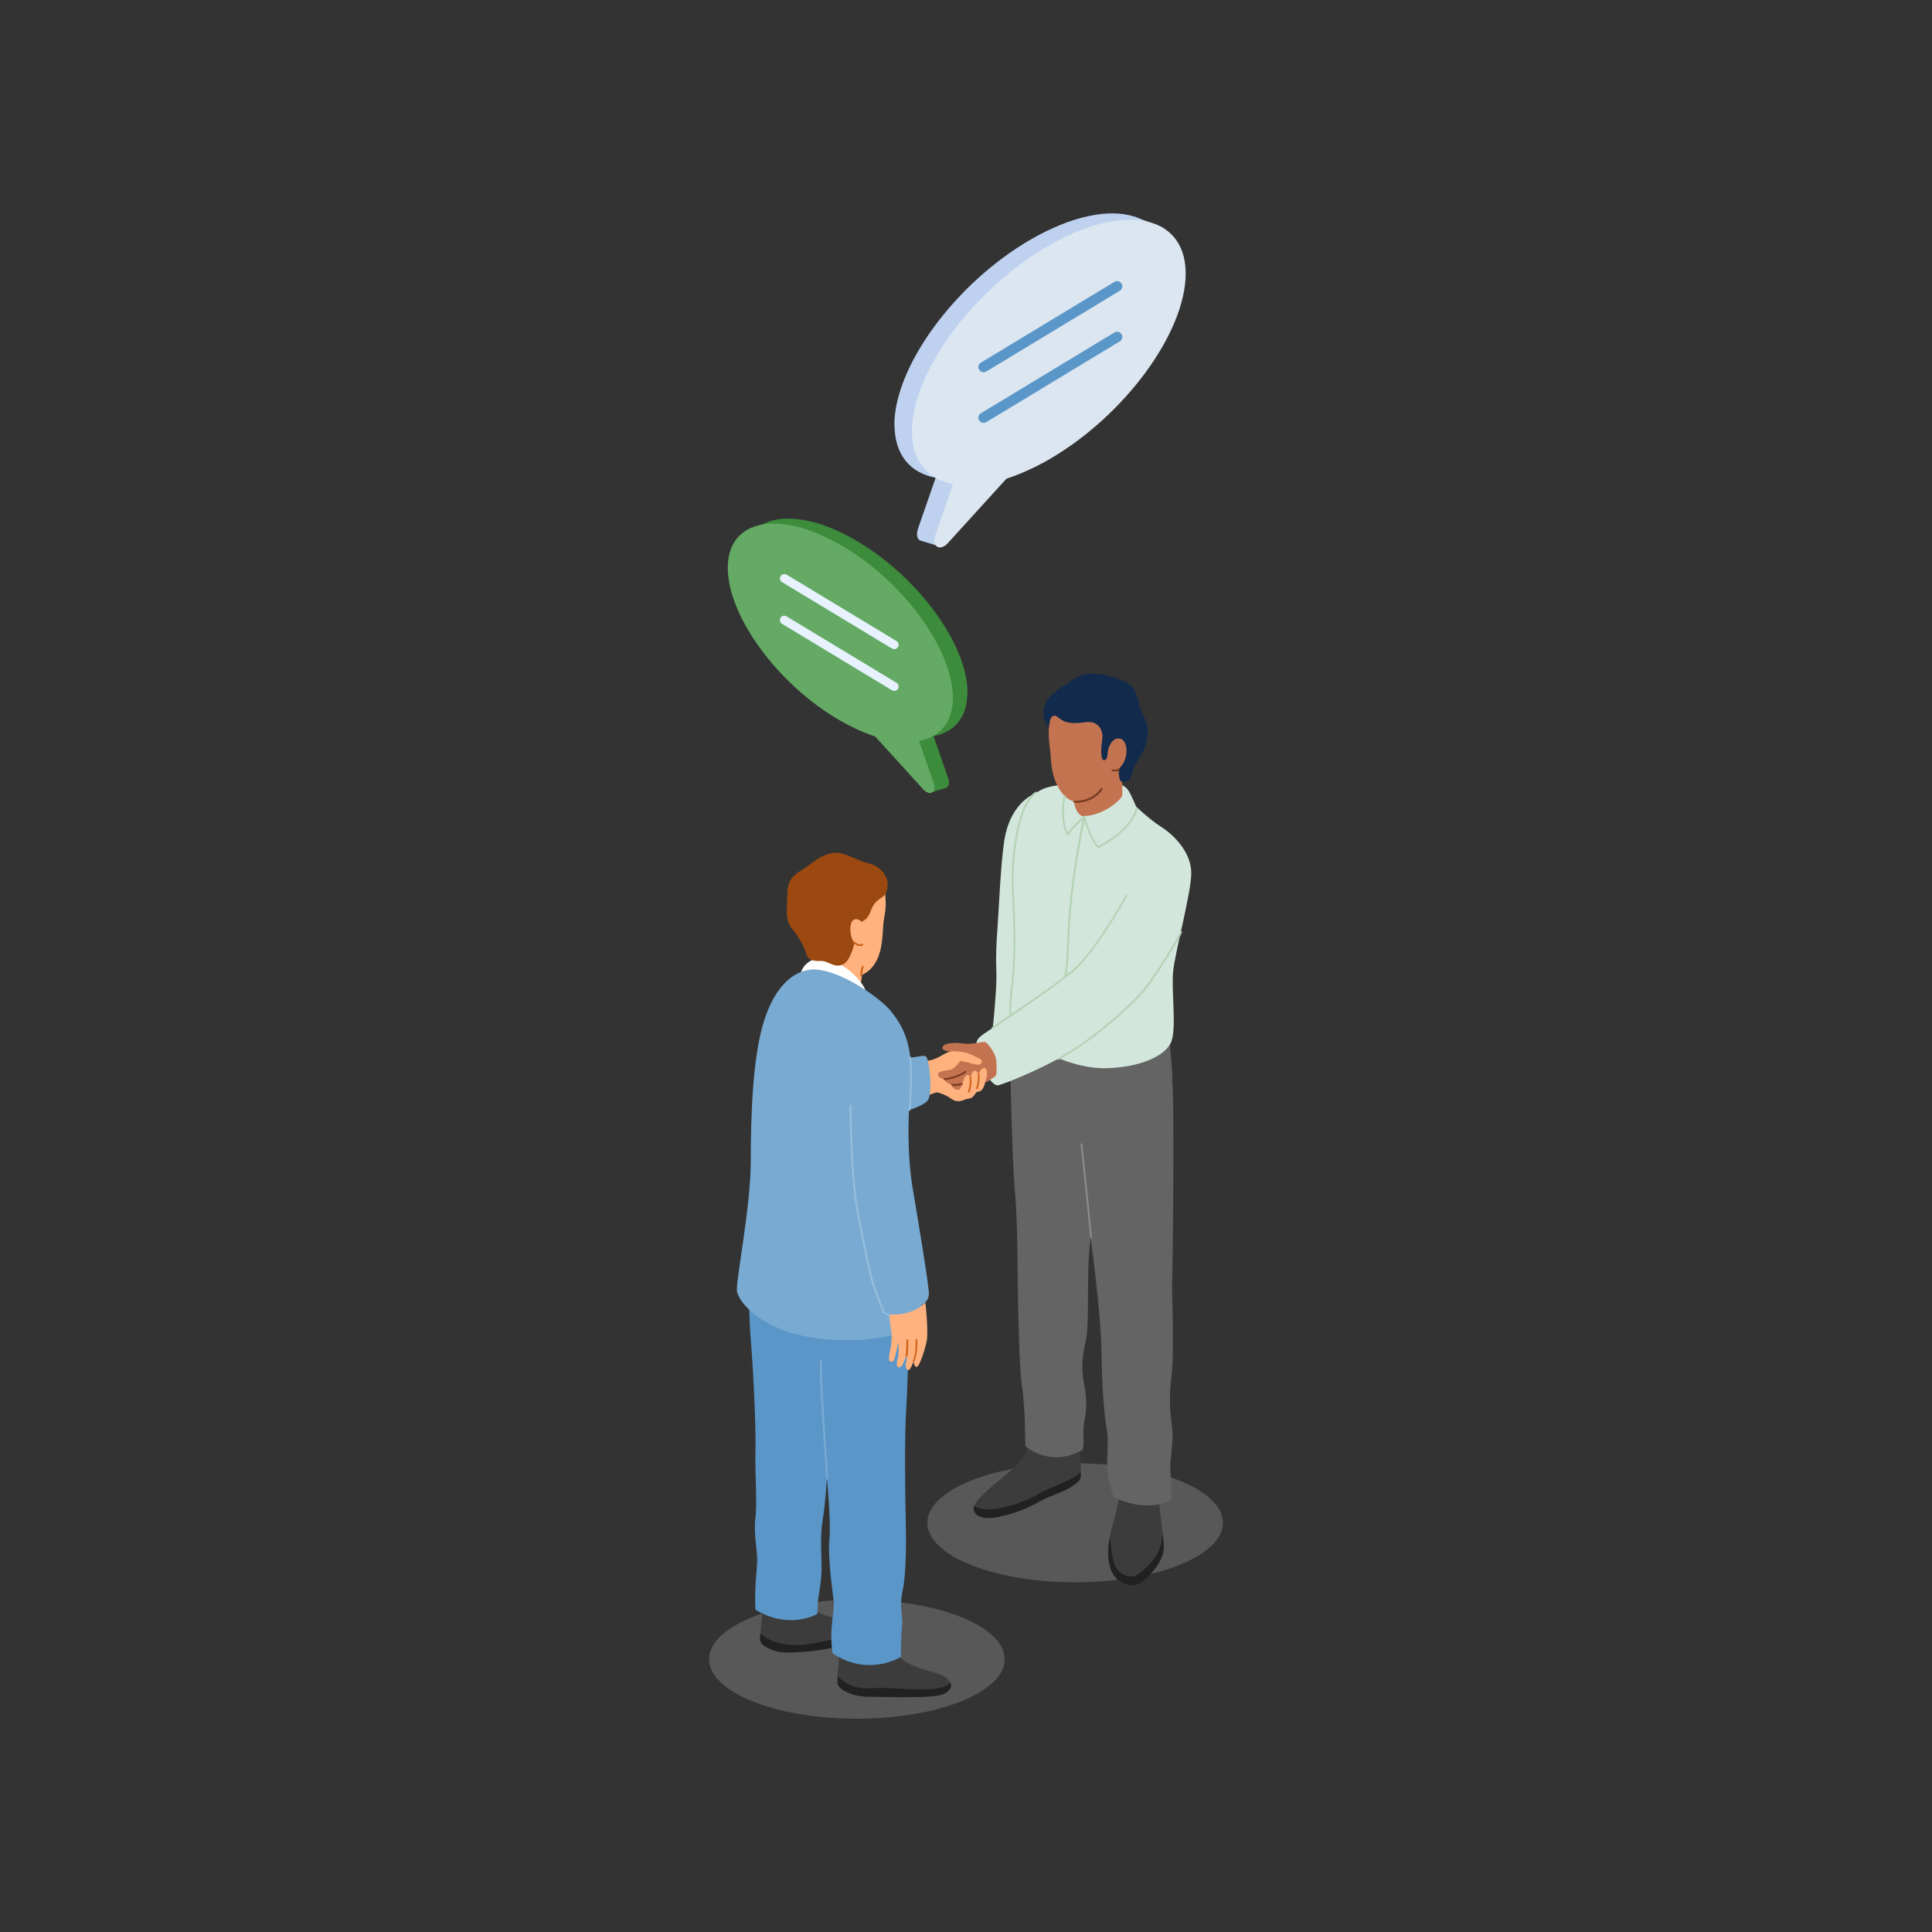 <?xml version="1.0" encoding="UTF-8"?>
<svg xmlns="http://www.w3.org/2000/svg" viewBox="0 0 100 100">
  <rect x="0" y="0" width="100" height="100" fill="#333333" stroke="none"/>
  <defs>
    <style>
      .cls-1 {
        fill: #e8f2fe;
      }

      .cls-1, .cls-2, .cls-3, .cls-4, .cls-5, .cls-6, .cls-7, .cls-8, .cls-9, .cls-10, .cls-11, .cls-12, .cls-13, .cls-14, .cls-15, .cls-16, .cls-17, .cls-18, .cls-19, .cls-20, .cls-21, .cls-22 {
        stroke-width: 0px;
      }

      .cls-2 {
        fill: #3c8c3c;
      }

      .cls-3 {
        fill: #8c8c8c;
      }

      .cls-4 {
        fill: #5a96c8;
      }

      .cls-5 {
        fill: #d2e6dc;
      }

      .cls-6 {
        fill: #783b21;
      }

      .cls-7 {
        fill: #64aa64;
      }

      .cls-8 {
        fill: #ffb27e;
      }

      .cls-9 {
        fill: #646464;
      }

      .cls-10 {
        fill: #dce6f0;
      }

      .cls-11 {
        fill: #9c4911;
      }

      .cls-12 {
        fill: #dcdcdc;
        mix-blend-mode: multiply;
        opacity: .22;
      }

      .cls-13 {
        fill: #cf651d;
      }

      .cls-14 {
        fill: #b4d2b4;
      }

      .cls-15 {
        fill: #3c3c3c;
      }

      .cls-16 {
        fill: #122b4d;
      }

      .cls-17 {
        fill: #212121;
      }

      .cls-23 {
        isolation: isolate;
      }

      .cls-18 {
        fill: #96bedc;
      }

      .cls-19 {
        fill: #fff;
      }

      .cls-20 {
        fill: #c47350;
      }

      .cls-21 {
        fill: #bed2f0;
      }

      .cls-22 {
        fill: #78aad2;
      }
    </style>
  </defs>
  <g class="cls-23">
    <g id="Ebene_1" data-name="Ebene 1">
      <g>
        <g>
          <path class="cls-21" d="M46.29,22.01c0-3.05,3.16-7.36,7.07-9.62,2.12-1.22,4.02-1.59,5.32-1.19h0s.01,0,.01,0c.1.03.2.07.3.11.02,0,.04.02.07.03l1.14.44-.22.31c.31.44.49,1.02.49,1.73,0,3.05-3.16,7.36-7.07,9.62-.23.13-.46.26-.69.37-.53.26-1.03.47-1.52.63l-.11.12-2.62,3.67-.78-.24s-.01,0-.02,0h0c-.18-.06-.26-.29-.14-.64l.91-2.62c-1.31-.25-2.12-1.18-2.13-2.72Z"></path>
          <g>
            <path class="cls-10" d="M54.27,12.72c2.29-1.32,4.33-1.65,5.63-1.08.92.4,1.47,1.25,1.47,2.52,0,3.05-3.16,7.36-7.07,9.62-.23.13-.46.26-.69.37-.53.26-1.03.47-1.52.63l-3.01,3.31c-.07.08-.14.14-.21.18-.35.2-.63-.07-.45-.59l.91-2.62c-1.31-.25-2.12-1.18-2.13-2.72,0-3.05,3.16-7.36,7.07-9.62Z"></path>
            <g>
              <path class="cls-4" d="M50.91,19.27c-.09,0-.18-.05-.23-.13-.08-.13-.04-.29.09-.37l6.91-4.18c.13-.08.29-.04.37.09.08.13.04.29-.09.37l-6.91,4.18s-.09.04-.14.04Z"></path>
              <path class="cls-4" d="M50.91,21.89c-.09,0-.18-.05-.23-.13-.08-.13-.04-.29.09-.37l6.91-4.18c.13-.08.29-.04.37.09.08.13.04.29-.09.37l-6.91,4.18s-.09.04-.14.04Z"></path>
            </g>
          </g>
        </g>
        <g>
          <path class="cls-2" d="M50.08,35.86c0-2.51-2.6-6.06-5.82-7.91-1.74-1.01-3.31-1.31-4.38-.98h0s-.01,0-.01,0c-.08.03-.17.06-.24.09-.02,0-.04.02-.05.03l-.94.36.18.26c-.26.36-.4.84-.4,1.43,0,2.51,2.6,6.06,5.82,7.91.19.11.38.21.56.3.43.22.85.39,1.25.52l.09.1,2.15,3.02.64-.2s.01,0,.02,0h0c.15-.05.22-.24.12-.53l-.75-2.16c1.08-.2,1.75-.97,1.75-2.24Z"></path>
          <g>
            <path class="cls-7" d="M43.51,28.21c-1.89-1.09-3.56-1.36-4.63-.89-.76.33-1.21,1.03-1.21,2.07,0,2.51,2.6,6.06,5.82,7.91.19.11.38.21.56.3.43.22.85.39,1.25.52l2.47,2.72c.06.07.12.11.18.15.29.17.52-.06.37-.48l-.75-2.16c1.08-.2,1.75-.97,1.75-2.24,0-2.51-2.6-6.06-5.82-7.91Z"></path>
            <g>
              <path class="cls-1" d="M46.28,33.6s-.08-.01-.11-.03l-5.69-3.44c-.11-.06-.14-.2-.08-.31.06-.1.2-.14.31-.08l5.69,3.44c.11.06.14.2.08.31-.04.07-.12.11-.19.11Z"></path>
              <path class="cls-1" d="M46.28,35.76s-.08-.01-.11-.03l-5.69-3.44c-.11-.06-.14-.2-.08-.31.06-.11.2-.14.31-.08l5.69,3.44c.11.06.14.2.08.31-.04.07-.12.11-.19.11Z"></path>
            </g>
          </g>
        </g>
        <g>
          <ellipse class="cls-12" cx="55.65" cy="78.82" rx="7.65" ry="3.08"></ellipse>
          <path class="cls-12" d="M52,85.88c0,1.7-3.43,3.08-7.65,3.08s-7.65-1.38-7.65-3.08,3.43-3.08,7.65-3.08,7.65,1.38,7.65,3.08Z"></path>
          <g>
            <path class="cls-15" d="M60.23,80.18c-.03.64-.77,1.47-1.16,1.73s-.82.14-1.16-.1c-.34-.23-.63-.85-.53-1.83.02-.16.04-.31.07-.46.15-.79.45-1.49.48-2.28,0,0,1.05-.53,2.07.28-.01.46.11,1.2.18,1.84h0c.04.32.06.61.05.82Z"></path>
            <path class="cls-15" d="M55.94,76.19c0,.14,0,.24-.01.28-.02.14-.16.28-.53.52-.38.24-1.14.46-1.65.75-.5.3-1.22.6-2.05.77-.83.17-1.3-.03-1.3-.46,0-.03,0-.07.02-.1.16-.46,1.25-1.28,1.81-1.76.61-.52.88-.85,1.05-1.69,0,0,1.91-.03,2.54.42.11.31.13.91.12,1.27Z"></path>
            <path class="cls-9" d="M60.67,55.88c.13,1.03.03,9.87,0,10.38s.13,3.7-.03,4.92c-.16,1.22-.06,2.07.03,2.73.09.66-.13,1.66-.09,2.23.03.56.06.72.03,1.5-1.41.72-2.98-.16-2.98-.16,0,0-.25-.78-.31-1.38-.06-.6.09-1.44-.03-2.1-.13-.66-.25-2.07-.28-4.11-.03-2.04-.56-5.8-.56-5.8-.25,1.79-.03,4.33-.25,5.3s-.22,1.54-.09,2.23c.13.69.16,1.19.03,1.85-.13.66,0,1-.09,1.57-1.72.97-2.98-.19-2.98-.19,0,0,0-1.97-.16-3.01-.16-1.03-.19-3.45-.22-4.64-.03-1.19,0-3.82-.16-5.58s-.25-6.9-.25-6.9c-.05-.83.1-2.17.1-2.17l8.06.53s.23,1.9.24,2.8Z"></path>
            <path class="cls-5" d="M53.82,40.95c-1.03.38-1.66,1.32-1.85,2.63s-.28,3.7-.34,4.45-.09,1.54-.06,2.23-.09,1.91-.13,2.41-.16,1.19-.06,1.35.56.75,1.13.53l.6-.16.72-13.45Z"></path>
            <path class="cls-5" d="M54.98,40.6c-.72.13-.94.16-1.35.44s-1.07,1.32-1.22,3.6.16,3.57.03,4.98c-.13,1.41-.34,2.88.28,3.76s2.82,1.97,4.58,1.91c1.76-.06,2.95-.63,3.29-1.29s.03-2.66.13-3.7.94-4.08.94-5.11-.82-1.91-1.54-2.38-1.32-1.07-1.32-1.07c0,0-.22-.56-.41-.85-.19-.28-.69-.41-.69-.41l-2.73.09Z"></path>
            <path class="cls-5" d="M58.3,46.28c-.47.94-1.54,2.79-2.41,3.57s-2.76,2.29-3.23,2.54-1.41.91-1.66,1.07-.38.28-.44.44c-.06.16-.13.63.19,1.25s.69,1.03.88,1.03,2.95-1.07,4.61-2.29,2.85-2.66,3.29-3.2c.44-.53,1.35-2.07,1.35-2.07,0,0,.06-2.51-2.57-2.35Z"></path>
            <path class="cls-20" d="M49.43,54.47c-.39-.06-.71-.08-.64-.28.06-.2.61-.24.94-.19s.64.02.85-.02c.2-.03.34-.06.41-.05s.55.53.58,1,.02.72-.06.78-.34.25-.55.34-.64.34-.86.41-.58.16-.97-.09-.78-.45-.72-.77.5-.28.8-.5.49-.56.49-.56l-.25-.08Z"></path>
            <path class="cls-16" d="M54.41,37.83c-.5-.5-.56-1.35,0-1.83.56-.49.69-.5,1.21-.88.52-.38,1.41-.28,2.05-.06s1.08.38,1.24,1.18.63,1.16.47,1.99c-.16.83-.56,1.13-.69,1.49s-.09.75-.61.77-1.22-.88-1.58-1.49-2.08-1.16-2.08-1.16Z"></path>
            <path class="cls-8" d="M47.89,54.91c.56,0,.94-.39,1.25-.47s.82.03.99.09.52.24.63.3.06.27-.11.28-.38-.08-.6-.13c-.22-.05-.36-.06-.36-.06,0,0-.25.39-.5.45s-.63.05-.64.24.31.24.31.24c0,0,.13.27.39.28.05.31.39.28.39.28,0,0,.16-.16.2-.39s.17-.41.25-.38.16.11.16.11c0,0,.05-.33.19-.33s.19.19.19.19c0,0,.14-.33.3-.33s.19.25.13.47-.11.56-.27.69-.17-.02-.3.16-.17.24-.38.27-.28.13-.53.13-.45-.24-.69-.33-.38-.16-.49-.11-.47.16-.47.16l-.05-1.8Z"></path>
            <path class="cls-15" d="M44.76,84.67c-.09.31-1.41.59-2.12.7-.71.11-1.99.25-2.48.09-.49-.16-.83-.33-.82-.66,0-.06.01-.15.02-.26.04-.48.12-1.28.12-1.28l2.66.02c.39.44,1.33.47,1.8.59.3.08.58.25.72.45.08.11.11.23.08.34Z"></path>
            <path class="cls-17" d="M44.76,84.67c-.09.31-1.41.59-2.12.7-.71.11-1.99.25-2.48.09-.49-.16-.83-.33-.82-.66,0-.06.01-.15.02-.26.83.79,2.28.63,2.88.49.63-.14,1.83-.3,2.16-.49.13-.07.21-.16.27-.23.08.11.11.23.08.34Z"></path>
            <path class="cls-15" d="M49.16,87.43c-.22.31-.61.39-1.8.41-1.19.02-1.57-.02-2.43-.02s-1.55-.41-1.58-.69c0-.07,0-.2,0-.37.03-.5.11-1.28.11-1.28l2.93.06c.38.72,1.88.97,2.23,1.11.22.09.46.24.56.43.06.11.07.22-.01.34Z"></path>
            <path class="cls-17" d="M55.94,76.19c0,.14,0,.24-.01.28-.02.14-.16.28-.53.52-.38.24-1.14.46-1.65.75-.5.3-1.22.6-2.05.77-.83.17-1.3-.03-1.3-.46,0-.03,0-.07.02-.1.79.52,2.69-.24,3.29-.6.56-.34,1.71-.67,2.24-1.16Z"></path>
            <path class="cls-17" d="M60.23,80.18c-.03.64-.77,1.47-1.16,1.73s-.82.14-1.16-.1c-.34-.23-.63-.85-.53-1.83.02-.16.04-.31.07-.46.04.51.12,1.32.31,1.61.28.42.77.61,1.13.36s.91-.74,1.14-1.36c.09-.23.13-.51.15-.76.04.32.06.61.05.82Z"></path>
            <path class="cls-20" d="M57.91,39.8c-.03.69.17.67.17.67,0,0,.03.55,0,.72s-.97,1.07-2.07,1.05c-.38-.17-.42-.77-.42-.77-.36-.05-.75-.45-.99-1.11-.24-.66-.19-1.24-.27-1.74s-.08-1.38.14-1.54c.24-.17.31.25.91.33.6.08.99-.17,1.35.06.36.24.36.63.31.91s-.09.99.11.97.16-.36.22-.58c.06-.22.25-.63.63-.53.38.09.47,1.05-.09,1.55Z"></path>
            <path class="cls-8" d="M45.77,45.88c.15,1.09.04,1.27-.04,1.86-.08.59.06,2.17-1.11,2.72,0,0-.1.63-.08.88-1,.15-2.53-.65-2.53-.65,0,0,.23-1.07.04-1.57s3.72-3.24,3.72-3.24Z"></path>
            <path class="cls-19" d="M41.42,50.46c.13-.59.59-.75.71-.82.13-.06,1.11.13,1.5.36.4.23,1.09.86,1.23,1.44-1.36-.73-2.59-1.25-3.45-.98Z"></path>
            <path class="cls-4" d="M47.04,63.9c.06,2.26-.03,7.59-.13,8.97s-.06,4.64-.03,5.74.03,2.88-.16,3.73.03,1.32-.03,1.85-.06,1.57-.06,1.57c0,0-1.69,1.07-3.54-.19-.19-1.32.13-2.16.06-2.73s-.31-2.23-.22-3.17-.13-3.17-.13-3.17c0,0-.06,1.19-.22,2.19s-.03,1.88-.06,2.66-.19,1.35-.19,1.63-.03.56-.03.56c0,0-1.41.85-3.2-.22-.06-1.25.09-2.01.09-2.6s-.19-1.35-.09-2.16-.03-2.35,0-3.39-.06-3.57-.25-5.96,0-6.18,0-6.18l8.18.85Z"></path>
            <path class="cls-17" d="M49.16,87.43c-.22.31-.61.39-1.8.41-1.19.02-1.57-.02-2.43-.02s-1.55-.41-1.58-.69c0-.07,0-.2,0-.37.63.6,1.21.66,1.82.62.66-.05,1.47.05,2.52.06.89.01,1.34-.13,1.49-.36.06.11.07.22-.01.34Z"></path>
            <path class="cls-22" d="M41.9,50.19c1.37-.16,3.64,1.44,4.2,2.13s1.19,1.69,1.03,3.73-.16,3.89.13,5.58.82,4.92.82,5.33-.38.6-.38.6c0,0,.16.63-.03.88s-1.85,1.16-4.98.88c-3.13-.28-4.51-1.91-4.55-2.54-.03-.63.72-4.36.72-6.68s.09-5.39.69-7.27c.6-1.88,1.57-2.54,2.35-2.63Z"></path>
            <path class="cls-22" d="M46.7,54.74c.82.03,1.03-.16,1.22-.06s.38,1.97.09,2.29-1.19.56-1.19.56l-.13-2.79Z"></path>
            <path class="cls-8" d="M46.02,68.03c1.21.1,1.82-.56,1.88-.61,0,0,.17,1.57.06,2.03-.1.46-.38,1.32-.52,1.3-.15-.02-.15-.29-.15-.29,0,0-.19.52-.29.46-.1-.06-.17-.23-.1-.38.06-.15.02-.4.02-.4,0,0-.19.67-.4.63-.21-.04-.04-.44-.02-.61s0-.71,0-.71c0,0-.13.63-.17.77-.04.15-.1.31-.25.25-.15-.06,0-.54.04-.84.04-.29.04-.69,0-.86-.04-.17-.1-.75-.1-.75Z"></path>
            <path class="cls-11" d="M44.22,48.78c-.21-.19-.29-.88-.1-1.11.19-.23.48.04.48.04.48-.23.4-.59.67-.94.27-.36.61-.27.67-.88.06-.61-.48-1.11-1-1.21s-1.13-.54-1.65-.54-.94.27-1.4.63c-.46.36-1.11.52-1.13,1.38-.02.86-.15,1.46.25,1.94.4.48.63.96.71,1.25.08.29.27.42.73.4.46-.02.69.38,1.15.19.46-.19.63-1.15.63-1.15Z"></path>
            <path class="cls-6" d="M55.67,41.54s-.08,0-.08,0c-.03,0-.04-.03-.04-.05,0-.02.02-.04.05-.04h0s.9.07,1.38-.65c.01-.02.04-.03.07-.01.02.01.03.04.01.07-.42.64-1.15.69-1.39.69Z"></path>
            <path class="cls-6" d="M57.68,39.92c-.06,0-.11,0-.11,0-.03,0-.04-.03-.04-.05,0-.03.03-.04.05-.04,0,0,.21.04.32-.05.02-.02.05-.01.07,0,.02.02.01.05,0,.07-.08.07-.19.08-.28.08Z"></path>
            <path class="cls-14" d="M56.83,43.88s-.02,0-.03-.01c-.38-.4-.63-1.26-.7-1.51-.15.13-.56.51-.81.86,0,.01-.03.02-.04.02-.02,0-.03-.01-.04-.03-.42-.88-.16-1.97-.15-2.02,0-.02.03-.04.06-.03.03,0,.04.03.03.06,0,.01-.25,1.04.11,1.88.32-.42.82-.84.84-.86.01-.01.03-.01.04,0,.02,0,.03.02.03.03,0,.01.26,1.06.68,1.52,1.49-.77,1.9-1.67,1.93-1.93,0-.02.02-.04.05-.04,0,0,0,0,0,0,.03,0,.04.03.04.05-.03.27-.46,1.23-2.01,2.02,0,0-.01,0-.02,0Z"></path>
            <path class="cls-14" d="M51.37,53.26s-.03,0-.04-.02c-.02-.02,0-.05.01-.07.38-.27.82-.57,1.28-.88.96-.65,2.04-1.38,2.86-2.06,1.19-.99,2.77-3.87,2.79-3.89.01-.02.04-.03.06-.02.02.01.03.04.02.06-.02.03-1.61,2.92-2.81,3.92-.82.68-1.91,1.42-2.86,2.07-.46.31-.9.61-1.28.88,0,0-.02,0-.03,0Z"></path>
            <path class="cls-14" d="M54.78,54.85s-.03,0-.04-.02c-.01-.02,0-.05.02-.06,2.08-1.15,3.89-2.94,4.35-3.48.56-.64,1.87-2.77,1.98-3.06,0-.02.04-.04.06-.03.02,0,.04.04.03.06-.1.29-1.43,2.44-1.99,3.09-.47.54-2.29,2.34-4.38,3.5,0,0-.01,0-.02,0Z"></path>
            <path class="cls-14" d="M55.11,50.63s0,0-.01,0c-.02,0-.04-.03-.03-.06.11-.39.13-.93.16-1.66.03-.65.06-1.46.17-2.47.23-2.11.66-4.16.67-4.18,0-.02.03-.04.06-.04.03,0,.04.03.04.06,0,.02-.44,2.07-.67,4.17-.11,1-.14,1.81-.17,2.46-.03.74-.05,1.28-.17,1.68,0,.02-.02.03-.05.03Z"></path>
            <path class="cls-14" d="M52.31,52.61s-.04-.02-.05-.04c0-.01-.06-.33.02-1.02v-.06c.09-.68.23-1.81.17-3.67-.01-.39-.03-.74-.04-1.06-.06-1.23-.1-2.05.17-3.55.33-1.88,1-2.22,1.03-2.23.02-.01.05,0,.06.02.01.02,0,.05-.02.06,0,0-.65.34-.98,2.16-.26,1.49-.23,2.3-.17,3.53.02.32.03.66.04,1.06.06,1.87-.08,3.01-.16,3.69v.06c-.09.67-.03.99-.03.99,0,.03-.01.05-.04.06,0,0,0,0,0,0Z"></path>
            <path class="cls-6" d="M48.88,55.9s-.05-.02-.05-.04c0-.03.02-.05.04-.05.64-.05,1.07-.36,1.07-.37.02-.02.05-.01.07,0s.01.05,0,.07c-.02.01-.46.34-1.12.39h0Z"></path>
            <path class="cls-6" d="M49.43,56.2c-.05,0-.11,0-.16-.01-.03,0-.04-.03-.04-.05,0-.03.03-.04.05-.04.25.04.47-.04.48-.04.02-.01.05,0,.06.03s0,.05-.03.06c0,0-.16.06-.36.06Z"></path>
            <path class="cls-13" d="M50.15,56.54s-.01,0-.02,0c-.02,0-.04-.04-.03-.06,0,0,.14-.38.08-.71,0-.03.01-.05.04-.05.03,0,.05.01.05.04.06.35-.07.74-.08.76,0,.02-.03.03-.04.03Z"></path>
            <path class="cls-13" d="M50.56,56.37s-.01,0-.02,0c-.02-.01-.03-.04-.02-.06,0,0,.12-.28.09-.71,0-.03.02-.05.04-.05h0s.05.02.05.04c.03.46-.09.75-.1.76,0,.02-.03.03-.04.03Z"></path>
            <path class="cls-3" d="M56.48,64.1s-.04-.02-.05-.04c0-.03-.28-2.88-.5-4.83,0-.03.02-.05.04-.05.02,0,.05.02.05.04.22,1.95.5,4.8.5,4.83,0,.03-.02.05-.04.05,0,0,0,0,0,0Z"></path>
            <path class="cls-13" d="M44.58,50.54h0s-.05-.02-.05-.05c0,0,0-.25.08-.47,0-.02.04-.04.06-.03.02,0,.04.04.03.06-.07.21-.08.44-.08.44,0,.03-.02.05-.05.05Z"></path>
            <path class="cls-13" d="M44.51,48.97c-.18,0-.33-.15-.33-.15-.02-.02-.02-.05,0-.07s.05-.02.07,0c0,0,.2.19.37.1.02-.01.05,0,.06.02.01.02,0,.05-.02.06-.05.03-.1.04-.15.04Z"></path>
            <path class="cls-18" d="M47.07,57.5s0,0,0,0c-.03,0-.04-.03-.04-.05,0-.01.14-1.27.04-2.71,0-.03.02-.05.04-.05h0s.05.02.05.04c.1,1.45-.04,2.71-.04,2.73,0,.02-.02.04-.05.04Z"></path>
            <path class="cls-18" d="M46.04,68.1c-.12,0-.3-.12-.32-.13,0,0-.01-.01-.02-.02,0-.01-.42-1.05-.59-1.61-.2-.67-.54-2.42-.73-3.41-.25-1.32-.4-3.4-.4-5.69,0-.03.02-.05.05-.05s.05.02.05.05c0,2.29.14,4.36.4,5.68.19.99.53,2.74.73,3.4.15.52.53,1.47.58,1.59.07.05.19.11.25.11.03,0,.05.02.05.05s-.02.05-.05.05Z"></path>
            <path class="cls-22" d="M42.8,76.58s-.05-.02-.05-.05c0-.31-.05-1.04-.11-1.89-.1-1.4-.22-3.14-.2-4.23,0-.03.02-.05.05-.05h0s.05.02.05.05c-.01,1.09.11,2.83.2,4.22.06.85.11,1.58.11,1.9,0,.03-.02.05-.05.05Z"></path>
            <path class="cls-13" d="M47.3,70.5s-.01,0-.02,0c-.02-.01-.04-.04-.03-.06.18-.44.14-1.08.14-1.09,0-.03.02-.05.04-.05.03,0,.05.02.05.04,0,.03.04.66-.15,1.13,0,.02-.02.03-.04.03Z"></path>
            <path class="cls-13" d="M46.92,70.23s0,0-.01,0c-.03,0-.04-.03-.04-.06.06-.26.04-.8.04-.8,0-.03.02-.05.05-.05h0s.05.02.05.05c0,.02.02.55-.04.83,0,.02-.02.04-.05.04Z"></path>
          </g>
        </g>
      </g>
    </g>
  </g>
</svg>
